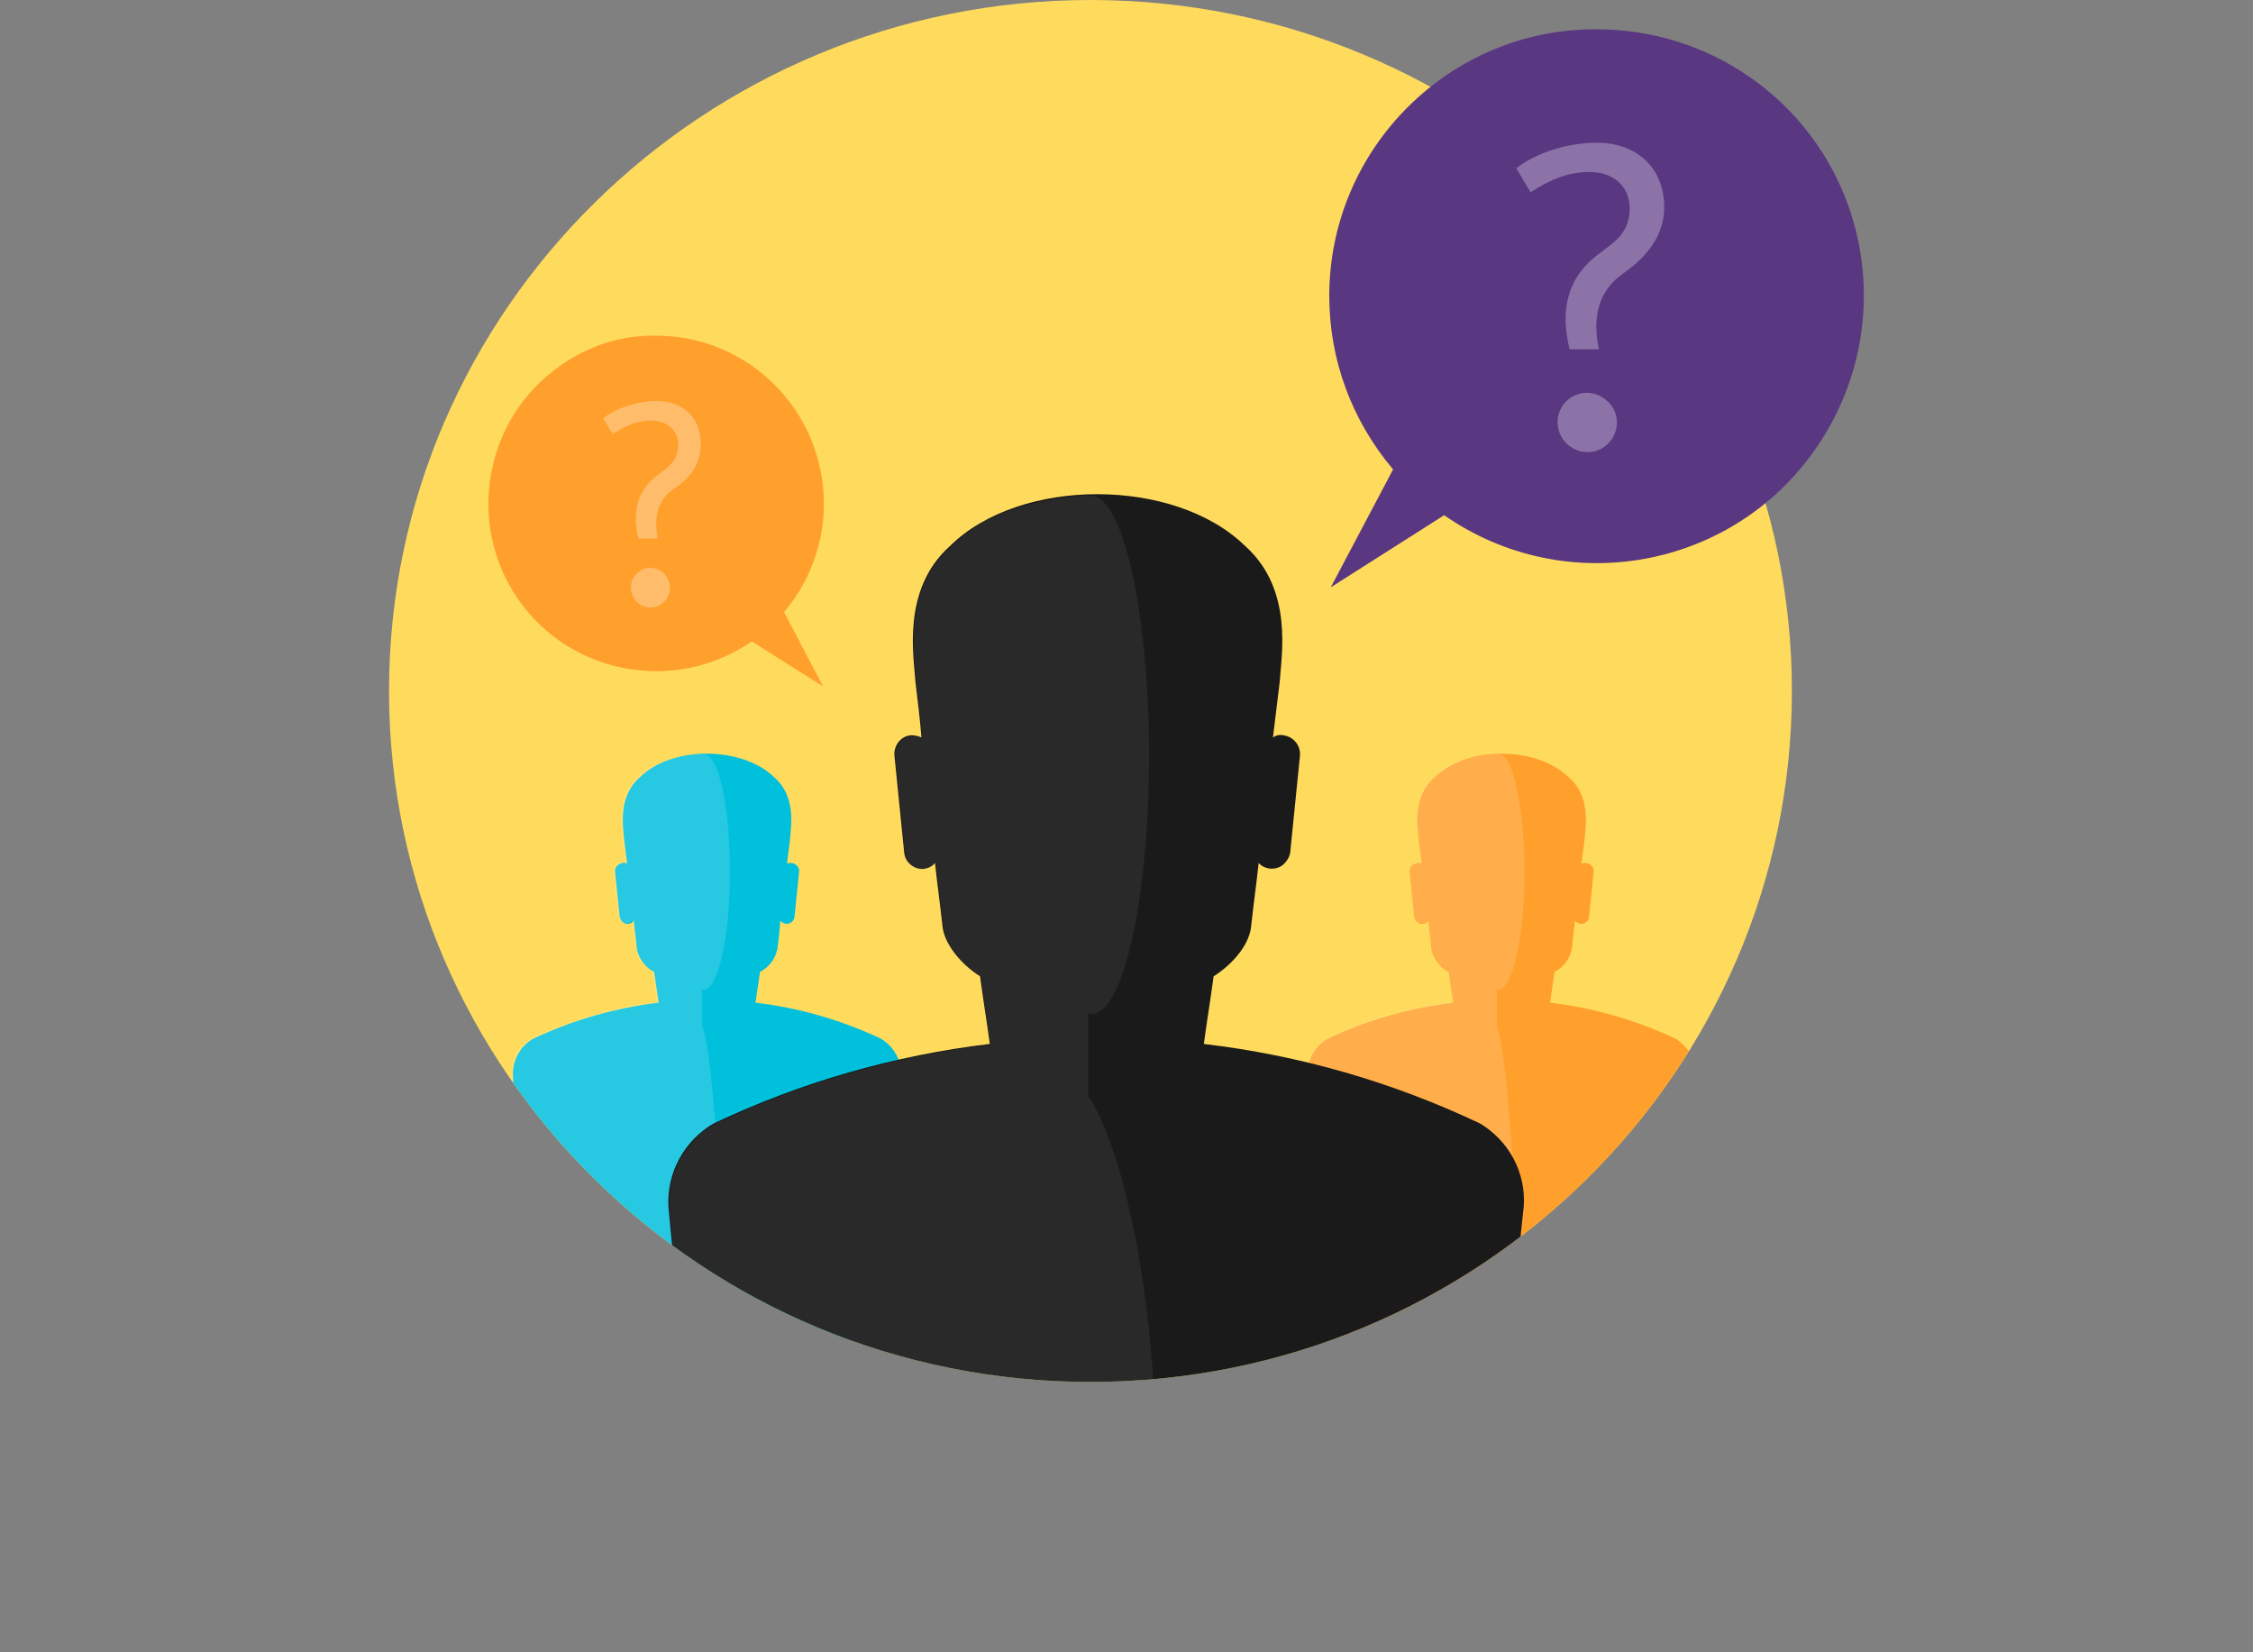 <?xml version="1.0" encoding="utf-8"?>
<!-- Generator: Adobe Illustrator 19.2.1, SVG Export Plug-In . SVG Version: 6.00 Build 0)  -->
<!DOCTYPE svg PUBLIC "-//W3C//DTD SVG 1.1//EN" "http://www.w3.org/Graphics/SVG/1.1/DTD/svg11.dtd">
<svg version="1.1" id="DESIGN" xmlns="http://www.w3.org/2000/svg" xmlns:xlink="http://www.w3.org/1999/xlink" x="0px" y="0px"
	 viewBox="0 0 300 220" style="enable-background:new 0 0 300 220;" xml:space="preserve">
<rect x="0" y="0" width="300" height="220" fill="#808080" stroke="none"/>
<style type="text/css">
	.st0{fill:#FFDB5D;}
	.st1{fill:#5A3781;}
	.st2{fill:#FFA02C;}
	.st3{clip-path:url(#SVGID_2_);}
	.st4{fill:#00C0DC;}
	.st5{opacity:0.15;fill:#FFFFFF;enable-background:new    ;}
	.st6{fill:#1A1A1A;}
	.st7{opacity:7.000000e-02;fill:#FFFFFF;enable-background:new    ;}
	.st8{opacity:0.3;enable-background:new    ;}
	.st9{fill:#FFFFFF;}
</style>
<title>switchfit-4</title>
<path class="st0" d="M145.2,184c-51.5,0-93.4-41.3-93.4-92S93.7,0,145.2,0s93.4,41.3,93.4,92S196.8,184,145.2,184z"/>
<path class="st1" d="M212.6,3.9C193,3.8,177,19.8,177,39.4c0,8.5,3,16.6,8.5,23.1l-8.3,15.7l15.1-9.6c16.1,11.2,38.3,7.3,49.5-8.9
	s7.3-38.3-8.9-49.5C227,6.1,219.9,3.9,212.6,3.9z"/>
<path class="st2" d="M87.4,44.7c12.3,0,22.3,10,22.3,22.4c0,5.3-1.9,10.4-5.3,14.4l5.2,9.9l-9.5-6c-10.1,7-24.1,4.5-31.1-5.6
	s-4.5-24.1,5.6-31.1C78.4,46,82.8,44.6,87.4,44.7z"/>
<g>
	<defs>
		<path id="SVGID_1_" d="M145.2,184c-51.5,0-93.4-41.3-93.4-92S93.7,0,145.2,0s93.4,41.3,93.4,92S196.8,184,145.2,184z"/>
	</defs>
	<clipPath id="SVGID_2_">
		<use xlink:href="#SVGID_1_"  style="overflow:visible;"/>
	</clipPath>
	<g class="st3">
		<path class="st4" d="M117.3,138.3c-5.3-2.5-10.9-4.1-16.7-4.8l0.6-4.1c1.2-0.6,2-1.7,2.3-3c0.2-1.3,0.3-2.5,0.4-3.8
			c0.2,0.2,0.4,0.3,0.7,0.4c0.6,0.1,1.2-0.4,1.2-1l0.6-5.9c0.1-0.6-0.4-1.1-1-1.2c0,0,0,0,0,0c-0.2,0-0.4,0-0.6,0.1
			c0.1-1.1,0.3-2.2,0.4-3.3c0.1-1.5,0.9-5.6-2.1-8.2c-4.3-4.2-13.7-4.2-17.9,0c-3,2.6-2.2,6.7-2.1,8.2c0.1,1.1,0.3,2.2,0.4,3.3
			c-0.2-0.1-0.4-0.2-0.6-0.1c-0.6,0.1-1.1,0.6-1,1.2c0,0,0,0,0,0l0.6,5.9c0.1,0.6,0.6,1.1,1.2,1c0.3,0,0.5-0.2,0.7-0.4
			c0.1,1.3,0.3,2.5,0.4,3.8c0.3,1.3,1.1,2.4,2.3,3c0.2,1.4,0.4,2.7,0.6,4.1c-5.8,0.7-11.4,2.3-16.7,4.8c-1.8,1-2.8,3-2.7,5
			c0.2,2.1,0.4,28.8,0.6,30.9c0.2,1.9,1.6,3.4,3.4,3.9c14.5,2.3,29.3,2.3,43.7,0c1.8-0.5,3.2-2,3.4-3.9c0.2-2.1,0.4-28.8,0.6-30.9
			C120.1,141.3,119.1,139.4,117.3,138.3z"/>
		<path class="st5" d="M77.1,178.9c1.4,0.2,2.8,0.3,4.2,0.5h0.5c3,0.3,6,0.4,9,0.5l0,0c2.2,0.1,4.5,0.1,6.7,0
			c-0.1-1.4-0.2-2.8-0.3-4.3c-0.7-6.5-2.2-36.7-3.7-38.9v-5c0.1,0,0.2,0,0.2,0.1c1.9,0,3.5-7,3.5-15.7s-1.5-15.7-3.5-15.7
			c-0.1,0-0.2,0-0.2,0.1v-0.1c-0.4,0-0.8,0-1.2,0.1l0,0c-0.4,0-0.8,0.1-1.2,0.2h-0.1c-0.4,0.1-0.7,0.1-1.1,0.2h-0.2
			c-0.3,0.1-0.6,0.2-0.9,0.3l-0.3,0.1c-0.3,0.1-0.5,0.2-0.8,0.3s-0.3,0.1-0.4,0.2s-0.4,0.2-0.6,0.3s-0.3,0.2-0.5,0.3
			s-0.3,0.2-0.4,0.3c-0.3,0.2-0.6,0.5-0.8,0.7c-3,2.6-2.2,6.7-2.1,8.2c0.1,1.1,0.3,2.2,0.4,3.3c-0.2-0.1-0.4-0.2-0.6-0.1
			c-0.6,0.1-1.1,0.6-1,1.2c0,0,0,0,0,0l0.6,5.9c0.1,0.6,0.6,1.1,1.2,1c0.3,0,0.5-0.2,0.7-0.4c0.1,1.3,0.3,2.5,0.4,3.8
			c0.3,1.3,1.1,2.4,2.3,3c0.2,1.4,0.4,2.7,0.6,4.1c-5.8,0.7-11.5,2.3-16.7,4.8c-1.8,1-2.8,3-2.7,5c0.2,2.1,0.4,28.8,0.6,30.9
			c0.2,1.9,1.6,3.4,3.4,3.9c1.4,0.2,2.8,0.4,4.2,0.6L77.1,178.9z"/>
		<path class="st2" d="M223.1,138.3c-5.3-2.5-10.9-4.1-16.7-4.8l0.6-4.1c1.2-0.6,2-1.7,2.3-3c0.1-1.3,0.3-2.5,0.4-3.8
			c0.2,0.2,0.4,0.3,0.7,0.4c0.6,0.1,1.2-0.4,1.2-1l0.6-5.9c0.1-0.6-0.4-1.1-1-1.2c0,0,0,0,0,0c-0.2,0-0.4,0-0.6,0.1
			c0.1-1.1,0.3-2.2,0.4-3.3c0.1-1.5,0.9-5.6-2.1-8.2c-4.3-4.2-13.6-4.2-17.9,0c-3,2.6-2.2,6.7-2.1,8.2c0.1,1.1,0.3,2.2,0.4,3.3
			c-0.2-0.1-0.4-0.2-0.6-0.1c-0.6,0.1-1.1,0.6-1,1.2c0,0,0,0,0,0l0.6,5.9c0.1,0.6,0.6,1.1,1.2,1c0.3,0,0.5-0.2,0.7-0.4
			c0.1,1.3,0.3,2.5,0.4,3.8c0.3,1.3,1.1,2.4,2.3,3c0.2,1.4,0.4,2.7,0.6,4.1c-5.8,0.7-11.5,2.3-16.7,4.8c-1.8,1-2.8,3-2.7,5
			c0.2,2.1,0.4,28.8,0.6,30.9c0.2,1.9,1.6,3.4,3.4,3.9c14.5,2.3,29.3,2.3,43.7,0c1.8-0.5,3.2-2,3.4-3.9c0.2-2.1,0.4-28.8,0.6-30.9
			C225.9,141.3,224.9,139.4,223.1,138.3z"/>
		<path class="st5" d="M182.9,178.9c1.4,0.2,2.8,0.3,4.2,0.5h0.5c3,0.3,6,0.4,9,0.5l0,0c2.2,0.1,4.5,0.1,6.7,0
			c-0.1-1.4-0.2-2.8-0.3-4.3c-0.7-6.5-2.2-36.7-3.7-38.9v-5c0.1,0,0.2,0,0.2,0.1c1.9,0,3.5-7,3.5-15.7s-1.6-15.7-3.4-15.7
			c-0.1,0-0.2,0-0.2,0.1v-0.1c-0.4,0-0.8,0-1.2,0.1l0,0c-0.4,0-0.8,0.1-1.1,0.2h-0.1c-0.4,0.1-0.7,0.1-1.1,0.2h-0.2
			c-0.3,0.1-0.6,0.2-0.9,0.3l-0.3,0.1c-0.3,0.1-0.5,0.2-0.8,0.3s-0.3,0.1-0.4,0.2s-0.4,0.2-0.6,0.3s-0.3,0.2-0.5,0.3
			s-0.3,0.2-0.4,0.3c-0.3,0.2-0.6,0.5-0.8,0.7c-3,2.6-2.2,6.7-2.1,8.2c0.1,1.1,0.3,2.2,0.4,3.3c-0.2-0.1-0.4-0.2-0.6-0.1
			c-0.6,0.1-1.1,0.6-1,1.2c0,0,0,0,0,0l0.6,5.9c0.1,0.6,0.6,1.1,1.2,1c0.3,0,0.5-0.2,0.7-0.4c0.1,1.3,0.3,2.5,0.4,3.8
			c0.3,1.3,1.1,2.4,2.3,3c0.2,1.4,0.4,2.7,0.6,4.1c-5.8,0.7-11.5,2.3-16.7,4.8c-1.8,1-2.8,3-2.7,5c0.2,2.1,0.4,28.8,0.6,30.9
			c0.2,1.9,1.6,3.4,3.4,3.9c1.4,0.2,2.8,0.4,4.2,0.6L182.9,178.9z"/>
		<path class="st6" d="M197.1,149.6c-11.6-5.5-24-9.1-36.8-10.6c0.4-3,0.9-6,1.3-9c2.8-1.8,4.8-4.4,5-6.7c0.3-2.8,0.7-5.6,1-8.4
			c0.9,1,2.5,1,3.4,0.1c0.4-0.4,0.7-0.9,0.8-1.5l1.3-12.9c0.1-1.3-0.8-2.5-2.2-2.7c-0.5-0.1-1,0-1.4,0.3c0.3-2.5,0.6-4.9,0.9-7.4
			c0.2-3.4,1.9-12.3-4.6-18.1c-9.4-9.2-30-9.2-39.3,0c-6.5,5.8-4.8,14.8-4.6,18.1c0.3,2.5,0.6,4.9,0.8,7.4c-0.4-0.2-0.9-0.3-1.4-0.3
			c-1.3,0.1-2.3,1.3-2.2,2.7l1.3,12.9c0.1,1.3,1.3,2.3,2.6,2.2c0.6-0.1,1.1-0.3,1.5-0.8c0.3,2.8,0.7,5.6,1,8.4
			c0.2,2.2,2.2,4.9,5,6.7c0.4,3,0.9,6,1.3,9c-12.7,1.5-25.2,5.1-36.8,10.6c-3.9,2.3-6.2,6.5-6,11c0.4,4.5,0.9,9.1,1.3,13.6
			c0.4,3.9,3.8,7.9,7.6,8.6c31.8,5.1,64.2,5.1,96.1,0c3.7-0.7,7.1-4.6,7.5-8.6c0.5-4.5,0.9-9.1,1.4-13.6
			C203.2,156.1,200.9,151.9,197.1,149.6z"/>
		<path class="st7" d="M108.8,184.3c3.1,0.4,6.1,0.7,9.2,1l1.1,0.1c6.6,0.6,13.2,1,19.8,1.1l0,0c4.9,0.1,9.9,0.1,14.8,0
			c-0.1-3-0.4-6.1-0.7-9.4c-1.5-14.3-4.8-26.4-8.1-31.2v-11c0.2,0.1,0.3,0.1,0.5,0.1c4.2,0,7.6-15.5,7.6-34.5S149.5,66,145.3,66
			c-0.2,0-0.4,0.1-0.5,0.1V66c-0.9,0-1.8,0.1-2.6,0.2l0,0c-0.9,0.1-1.7,0.2-2.5,0.4h-0.1c-0.8,0.2-1.6,0.3-2.3,0.5l-0.4,0.1
			c-0.7,0.2-1.4,0.4-2,0.6l-0.6,0.2c-0.6,0.2-1.1,0.4-1.7,0.7c-0.3,0.1-0.6,0.3-0.9,0.4c-0.4,0.2-0.9,0.4-1.3,0.7s-0.8,0.5-1.1,0.8
			s-0.6,0.4-0.9,0.6c-0.6,0.5-1.2,1-1.8,1.6c-6.5,5.8-4.8,14.8-4.6,18.1c0.3,2.5,0.6,4.9,0.8,7.4c-0.4-0.2-0.9-0.3-1.4-0.3
			c-1.3,0.1-2.3,1.3-2.2,2.7l1.3,12.9c0.1,1.3,1.3,2.3,2.6,2.2c0.6-0.1,1.1-0.3,1.5-0.8c0.3,2.8,0.7,5.6,1,8.4
			c0.2,2.2,2.2,4.9,5,6.7c0.4,3,0.8,6,1.3,9c-12.7,1.5-25.2,5.1-36.8,10.6c-3.9,2.3-6.2,6.5-6,11c0.4,4.5,0.9,9.1,1.3,13.6
			c0.4,3.9,3.8,7.9,7.6,8.6c3.1,0.5,6.2,0.9,9.3,1.3L108.8,184.3z"/>
	</g>
</g>
<g class="st8">
	<path class="st9" d="M215.5,36.9c-2.6,2.1-3.5,5.4-2.6,9.6H209c-1.1-4.5-0.6-8.6,2.7-11.7c2.3-2.2,5.3-3,5.3-7.1
		c0-2.9-2.2-4.8-5.3-4.8c-2.8,0-5.1,0.9-7.9,2.7l-1.9-3.2c2.7-2.1,6.9-3.4,10.7-3.4c5.4,0,9,3.4,9,8.6
		C221.6,33.2,216.4,36.1,215.5,36.9z M211.4,60.2c-2.2,0-4-1.8-4-4c0-2.2,1.8-3.9,3.9-3.9s4,1.8,4,3.9
		C215.3,58.4,213.6,60.2,211.4,60.2z"/>
</g>
<g class="st8">
	<path class="st9" d="M89.3,65.4c-1.7,1.4-2.3,3.6-1.7,6.3h-2.6c-0.7-3-0.4-5.7,1.8-7.8c1.5-1.4,3.5-2,3.5-4.7
		c0-1.9-1.5-3.2-3.5-3.2c-1.9,0-3.4,0.6-5.2,1.8l-1.3-2.1c1.8-1.4,4.6-2.3,7.1-2.3c3.6,0,5.9,2.2,5.9,5.7C93.4,63,90,64.9,89.3,65.4
		z M86.6,80.9c-1.4,0-2.6-1.2-2.6-2.7c0-1.4,1.2-2.6,2.6-2.6c1.4,0,2.6,1.2,2.6,2.6C89.2,79.7,88.1,80.9,86.6,80.9z"/>
</g>
</svg>
